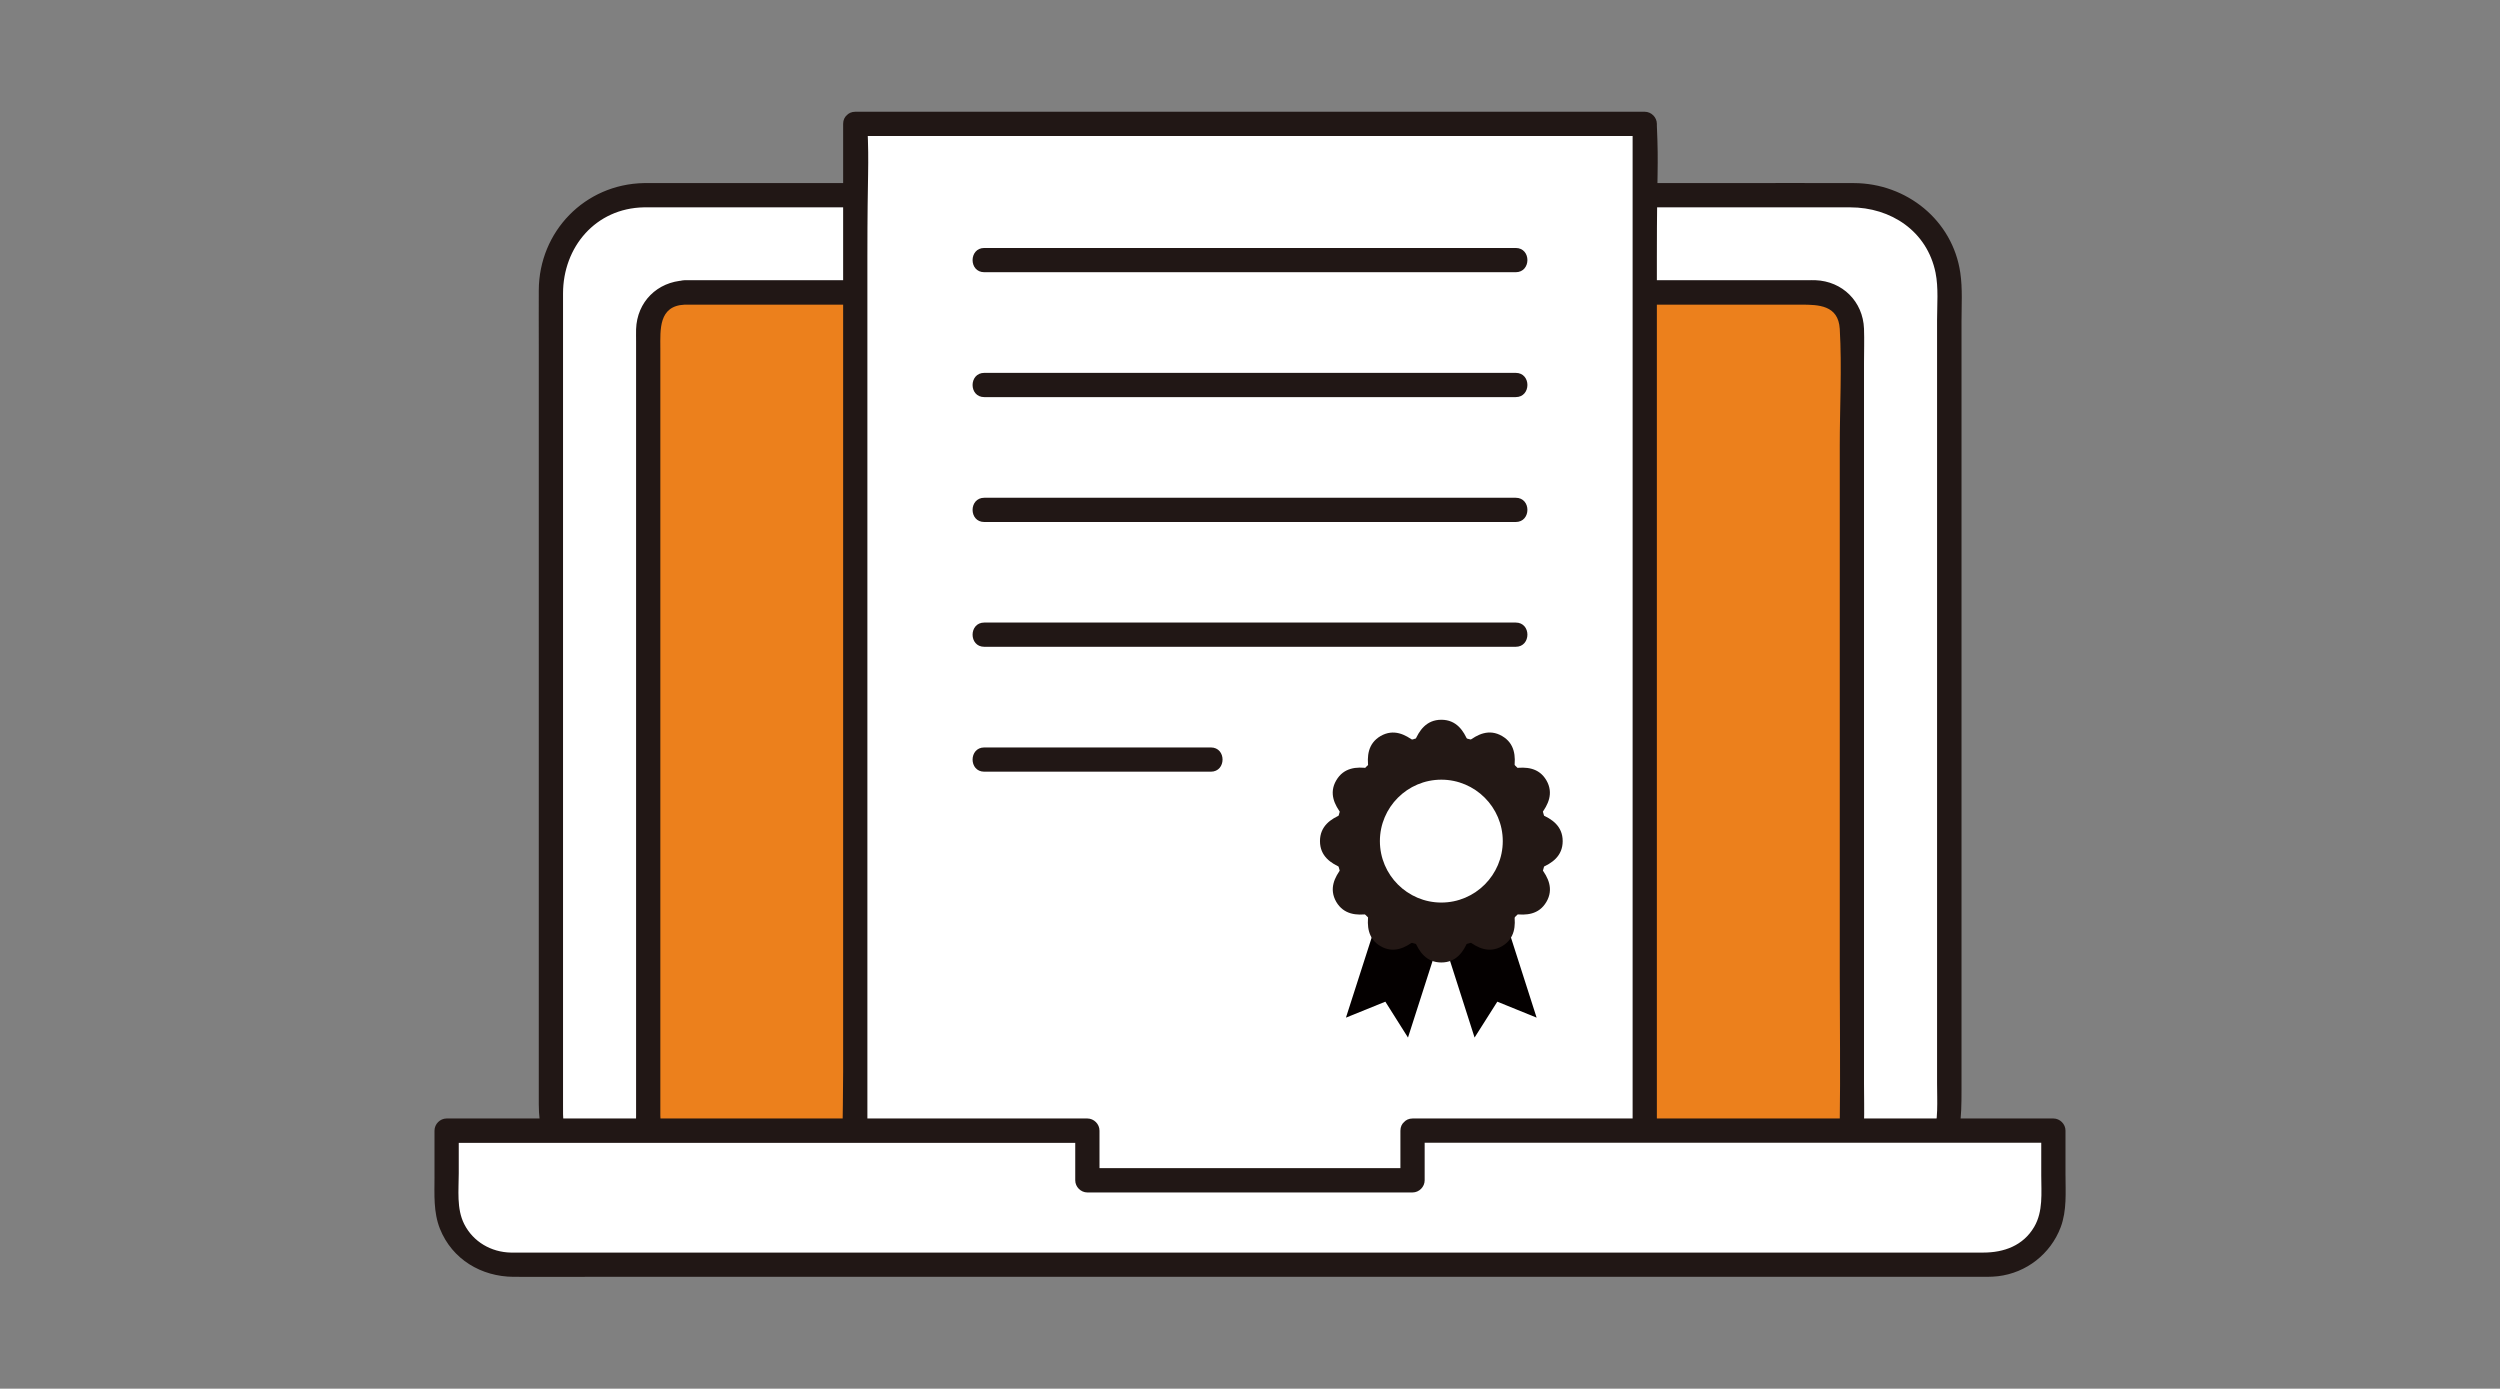 <?xml version="1.0" encoding="UTF-8"?><svg id="_レイヤー_1" xmlns="http://www.w3.org/2000/svg" width="247.41" height="137.43" viewBox="0 0 247.41 137.43"><rect x="0" y="0" width="247.41" height="137.43" fill="#808080" stroke="none"/><defs><style>.cls-1{fill:#ec801c;}.cls-2{fill:#040000;}.cls-3{fill:#231815;}.cls-4{fill:#fff;}.cls-5{fill:#211715;}</style></defs><rect class="cls-4" x="54.51" y="19.32" width="138.38" height="99.93" rx="9.2" ry="9.2"/><path class="cls-5" d="M63.72,20.52h119.38c4.03,0,7.61,2.35,8.45,6.47.3,1.49.15,3.18.15,4.69,0,3.1,0,6.2,0,9.3,0,9.56,0,19.12,0,28.68v37.54c0,1.77.15,3.65-.4,5.35-1.2,3.7-4.63,5.51-8.32,5.51h-5c-7.09,0-14.17,0-21.26,0h-90.64c-1.11,0-2.28.08-3.39-.06-3.5-.45-6.36-3.27-6.89-6.75-.1-.65-.08-1.31-.08-1.97v-6.55c0-8.75,0-17.5,0-26.24s0-20.03,0-30.04,0-11.6,0-17.4c0-4.61,3.23-8.44,8-8.53,1.54-.03,1.55-2.43,0-2.4-5.84.11-10.37,4.78-10.4,10.6-.01,1.78,0,3.56,0,5.34,0,8.52,0,17.05,0,25.57,0,10.3,0,20.59,0,30.89s0,12.51,0,18.76c0,4.26,1.91,8.27,5.92,10.15,1.98.93,3.99,1.02,6.11,1.02h16.66c9.4,0,18.79,0,28.19,0h58.54c4.77,0,9.55,0,14.32,0,3.89,0,7.51-1.63,9.58-5.06,1.41-2.35,1.48-4.84,1.48-7.45v-52.86c0-7.77,0-15.53,0-23.3,0-1.58.11-3.22-.12-4.78-.76-5.22-5.33-8.86-10.52-8.88-4.22-.02-8.43,0-12.65,0-8.71,0-17.43,0-26.14,0H63.72c-1.54,0-1.55,2.4,0,2.4Z"/><rect class="cls-1" x="64.14" y="28.95" width="119.12" height="85.93" rx="3.6" ry="3.6"/><path class="cls-5" d="M67.74,30.15h8.57c7.11,0,14.23,0,21.34,0h27.55c9.07,0,18.14,0,27.21,0h25.82c1.73,0,3.7.04,3.84,2.4.22,3.84,0,7.76,0,11.61s0,17.18,0,25.76c0,8.9,0,17.8,0,26.69,0,4.8.07,9.6,0,14.39-.03,1.86-1.36,2.68-3.02,2.68h-4.46c-6.29,0-12.57,0-18.86,0h-77.04c-3.58,0-7.17.07-10.76,0-2.05-.04-2.58-1.62-2.58-3.31v-6.1c0-7.85,0-15.71,0-23.56s0-18.45,0-27.68,0-12.38,0-18.57c0-1.82-.19-4.19,2.4-4.31,1.54-.07,1.55-2.47,0-2.4-2.7.13-4.71,2.12-4.8,4.83-.01.4,0,.8,0,1.19v6.78c0,8.21,0,16.43,0,24.64,0,9.33,0,18.66,0,27.99s0,11.41,0,17.12c0,.32-.01.65,0,.97.11,2.69,2.12,4.7,4.81,4.8.9.03,1.81,0,2.71,0h16.87c8.73,0,17.45,0,26.18,0h28.74c8.04,0,16.08,0,24.12,0h12.73c2.89,0,5.26-1.79,5.36-4.85.04-1.33,0-2.67,0-4v-50.33c0-7,0-13.99,0-20.99,0-1.12.04-2.25,0-3.37-.1-2.69-2.13-4.7-4.81-4.8-.27-.01-.54,0-.81,0-4.5,0-9,0-13.5,0h-24.64c-9.55,0-19.11,0-28.66,0-8.65,0-17.31,0-25.96,0-5.37,0-10.73,0-16.1,0h-2.24c-1.54,0-1.55,2.4,0,2.4Z"/><rect class="cls-4" x="84.64" y="12.26" width="78.13" height="106.99"/><path class="cls-5" d="M84.64,13.46h26.4c14.03,0,28.05,0,42.08,0h9.65l-1.2-1.2v10.67c0,8.5,0,16.99,0,25.49s0,20.64,0,30.96,0,17.78,0,26.67c0,2.95,0,5.91,0,8.86,0,1.32-.23,2.87,0,4.17.01.06,0,.13,0,.18l1.2-1.2h-26.4c-14.03,0-28.05,0-42.08,0h-9.65l1.2,1.2v-36.16c0-10.32,0-20.64,0-30.96s0-17.78,0-26.67.19-8.71,0-13.03c0-.06,0-.12,0-.18,0-1.54-2.4-1.55-2.4,0v36.16c0,10.32,0,20.64,0,30.96s0,17.78,0,26.67c0,4.33-.19,8.71,0,13.03,0,.06,0,.12,0,.18,0,.65.55,1.2,1.2,1.2h78.13c.65,0,1.2-.55,1.2-1.2v-10.67c0-8.5,0-16.99,0-25.49,0-10.32,0-20.64,0-30.96s0-17.78,0-26.67.19-8.71,0-13.03c0-.06,0-.12,0-.18,0-.65-.55-1.2-1.2-1.2h-26.4c-14.03,0-28.05,0-42.08,0h-9.65c-1.54,0-1.55,2.4,0,2.4Z"/><path class="cls-4" d="M139.79,111.89v4.91h-32.18v-4.91h-63.41v6.95c0,3.49,2.83,6.32,6.32,6.32h146.35c3.49,0,6.32-2.83,6.32-6.32v-6.95h-63.41Z"/><path class="cls-5" d="M138.59,111.89v4.91l1.2-1.2h-32.18l1.2,1.2v-4.91c0-.65-.55-1.2-1.2-1.2h-63.41c-.65,0-1.2.55-1.2,1.2v4.57c0,1.74-.12,3.49.54,5.15,1.21,3.02,4.09,4.73,7.28,4.75,2.54.01,5.08,0,7.62,0h137.18c.7,0,1.41.02,2.11-.06,2.8-.33,5.2-2.2,6.2-4.84.63-1.67.48-3.49.48-5.24v-4.33c0-.65-.55-1.2-1.2-1.2h-21.51c-11.34,0-22.68,0-34.01,0h-7.89c-1.54,0-1.55,2.4,0,2.4h63.41l-1.2-1.2v4.45c0,1.72.2,3.54-.7,5.08-1.09,1.86-3,2.54-5.03,2.54H52.29c-.58,0-1.16.01-1.74,0-1.94-.04-3.72-1.06-4.61-2.82-.77-1.52-.54-3.38-.54-5.03v-4.21l-1.2,1.2h21.51c11.34,0,22.68,0,34.01,0h7.89l-1.2-1.2v4.91c0,.65.55,1.2,1.2,1.2h32.18c.65,0,1.2-.55,1.2-1.2v-4.91c0-1.54-2.4-1.55-2.4,0Z"/><polygon class="cls-2" points="139.34 102.68 137.1 99.13 133.2 100.71 136.83 89.41 142.97 91.37 139.34 102.68"/><polygon class="cls-2" points="145.93 102.68 148.18 99.13 152.07 100.71 148.45 89.41 142.31 91.37 145.93 102.68"/><path class="cls-4" d="M152.51,83.24c0,.74-3.24,1.05-3.42,1.73s2.45,2.59,2.1,3.21-3.32-.72-3.83-.21.84,3.46.21,3.83-2.5-2.29-3.21-2.1-.99,3.42-1.73,3.42-1.05-3.24-1.73-3.42-2.59,2.45-3.21,2.1.72-3.32.21-3.83-3.46.84-3.83.21,2.29-2.5,2.1-3.21-3.42-.99-3.42-1.73,3.24-1.05,3.42-1.73-2.45-2.59-2.1-3.21,3.32.72,3.83.21-.84-3.46-.21-3.83,2.5,2.29,3.21,2.1.99-3.42,1.73-3.42,1.05,3.24,1.73,3.42,2.59-2.45,3.21-2.1-.72,3.32-.21,3.83,3.46-.84,3.83-.21-2.29,2.5-2.1,3.21,3.42.99,3.42,1.73Z"/><path class="cls-3" d="M142.64,95.25c-1.49,0-2.21-1.08-2.65-2.16-.91.71-2.08,1.29-3.36.55-1.28-.74-1.36-2.04-1.2-3.19-1.15.16-2.44.08-3.19-1.2-.74-1.29-.16-2.45.55-3.36-1.08-.44-2.16-1.16-2.16-2.65s1.08-2.21,2.16-2.65c-.71-.91-1.3-2.08-.55-3.36.74-1.28,2.03-1.37,3.19-1.2-.16-1.15-.08-2.44,1.2-3.19,1.29-.74,2.45-.16,3.36.55.44-1.08,1.16-2.16,2.65-2.16s2.21,1.08,2.65,2.16c.92-.71,2.07-1.3,3.36-.55,1.28.74,1.36,2.04,1.2,3.19,1.15-.16,2.45-.08,3.19,1.2.74,1.28.16,2.44-.55,3.36,1.08.44,2.16,1.16,2.16,2.65s-1.08,2.21-2.16,2.65c.71.91,1.3,2.08.55,3.36-.74,1.28-2.03,1.36-3.19,1.2.16,1.15.08,2.44-1.2,3.19-1.29.74-2.45.16-3.36-.55-.44,1.08-1.16,2.16-2.65,2.16ZM140.79,87.54c.21,0,.44.03.67.09.5.13.88.38,1.18.7.3-.32.68-.56,1.18-.7.49-.13.94-.11,1.36,0,.1-.42.31-.82.67-1.19.36-.36.76-.57,1.18-.67-.12-.42-.14-.87,0-1.36.13-.5.38-.88.69-1.18-.31-.3-.56-.68-.69-1.18-.13-.49-.11-.94,0-1.36-.42-.11-.83-.31-1.19-.68-.36-.36-.57-.76-.67-1.18-.42.12-.87.14-1.36,0-.5-.13-.88-.38-1.18-.7-.3.32-.68.56-1.18.7-.49.13-.94.11-1.36,0-.11.42-.31.82-.67,1.19-.36.36-.76.57-1.18.67.12.42.14.87,0,1.36-.13.5-.38.88-.7,1.18.32.3.56.69.7,1.18.13.49.11.94,0,1.36.42.11.82.31,1.18.67.36.36.57.76.67,1.19.22-.06.45-.1.69-.1Z"/><circle class="cls-4" cx="142.64" cy="83.24" r="8.28"/><path class="cls-3" d="M142.64,93.72c-5.77,0-10.47-4.7-10.47-10.47s4.7-10.47,10.47-10.47,10.47,4.7,10.47,10.47-4.7,10.47-10.47,10.47ZM142.64,77.16c-3.35,0-6.08,2.73-6.08,6.08s2.73,6.08,6.08,6.08,6.08-2.73,6.08-6.08-2.73-6.08-6.08-6.08Z"/><path class="cls-5" d="M97.41,26.94h52.59c1.54,0,1.55-2.4,0-2.4h-52.59c-1.54,0-1.55,2.4,0,2.4h0Z"/><path class="cls-5" d="M97.41,39.3h52.59c1.54,0,1.55-2.4,0-2.4h-52.59c-1.54,0-1.55,2.4,0,2.4h0Z"/><path class="cls-5" d="M97.41,51.66h52.59c1.54,0,1.55-2.4,0-2.4h-52.59c-1.54,0-1.55,2.4,0,2.4h0Z"/><path class="cls-5" d="M97.41,64.01h52.59c1.54,0,1.55-2.4,0-2.4h-52.59c-1.54,0-1.55,2.4,0,2.4h0Z"/><path class="cls-5" d="M97.41,76.37h22.42c1.54,0,1.55-2.4,0-2.4h-22.42c-1.54,0-1.55,2.4,0,2.4h0Z"/></svg>